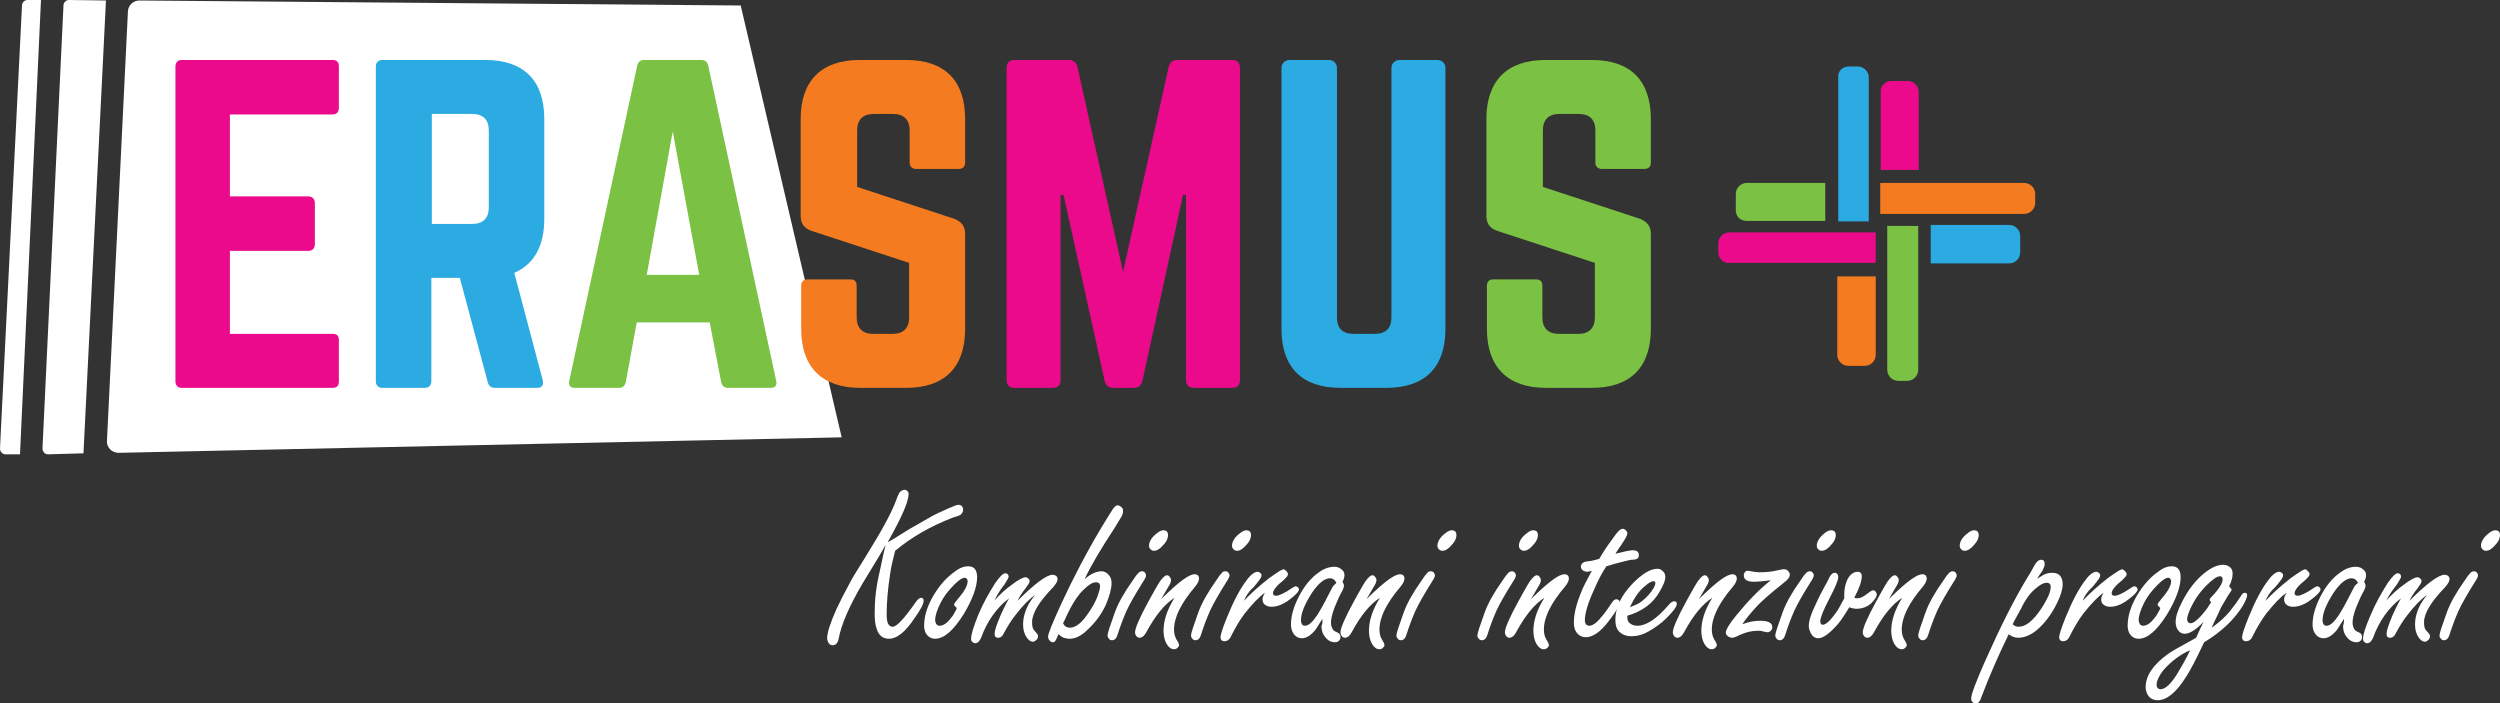 <?xml version="1.0" encoding="utf-8"?>
<!-- Generator: Adobe Illustrator 27.0.1, SVG Export Plug-In . SVG Version: 6.00 Build 0)  -->
<svg version="1.1" id="Layer_1" xmlns="http://www.w3.org/2000/svg" xmlns:xlink="http://www.w3.org/1999/xlink" x="0px" y="0px"
	 viewBox="0 0 500.2 140.7" style="enable-background:new 0 0 500.2 140.7;" xml:space="preserve">
<rect x="0" y="0" width="500.2" height="140.7" fill="#333333" stroke="none"/>
<style type="text/css">
	.st0{fill:#FFFFFF;}
	.st1{fill:#EB0A8C;}
	.st2{fill:#2BABE2;}
	.st3{fill:#7BC143;}
	.st4{fill:#F47B20;}
</style>
<g id="XMLID_347_">
	<path id="XMLID_350_" class="st0" d="M4.4,1.1L0,89.7c0,0.7,0.5,1.2,1.1,1.2L4,90.9L8.2,0L5.5,0C4.9,0,4.4,0.5,4.4,1.1z"/>
	<path id="XMLID_349_" class="st0" d="M21.2,0.1L13.8,0c-0.6,0-1.1,0.5-1.1,1.1L8.5,89.7c0,0.7,0.5,1.2,1.1,1.2l7.1-0.2L21.2,0.1z"
		/>
	<path id="XMLID_348_" class="st0" d="M148.2,1.1l-120.3-1c-1.2,0-2.2,0.9-2.3,2.1l-4.2,86c-0.1,1.3,1,2.4,2.3,2.4l144.7-3.1
		L148.2,1.1z"/>
</g>
<g id="XMLID_330_">
	<path id="XMLID_345_" class="st1" d="M67.8,21.5c0,0.8-0.3,1.4-1.3,1.4H46v16.4h15.7c0.8,0,1.3,0.5,1.3,1.4v8.1
		c0,0.9-0.5,1.4-1.3,1.4H46v16.6h20.5c1,0,1.3,0.4,1.3,1.3v8.2c0,0.8-0.3,1.3-1.3,1.3H36.3c-0.7,0-1.2-0.5-1.2-1.3V13.3
		c0-0.8,0.5-1.3,1.2-1.3h30.2c1,0,1.3,0.5,1.3,1.3V21.5z"/>
	<path id="XMLID_342_" class="st2" d="M108.9,43.8c0,5.5-2.1,9.1-6,10.8l5.7,21.5c0.2,1-0.2,1.5-1.1,1.5h-8.5
		c-0.8,0-1.2-0.4-1.4-1.1L92,55.6h-5.7v20.7c0,0.8-0.5,1.3-1.3,1.3h-8.5c-0.8,0-1.3-0.5-1.3-1.3V13.3c0-0.8,0.5-1.3,1.3-1.3h20.6
		c7.7,0,11.8,4.1,11.8,11.8V43.8z M94.5,44.8c2.1,0,3.3-1.1,3.3-3.3V26.1c0-2.1-1.1-3.3-3.3-3.3h-8.1v22H94.5z"/>
	<path id="XMLID_339_" class="st3" d="M145.6,77.6c-0.7,0-1.1-0.4-1.3-1.1l-2.3-12h-14.6l-2.2,12c-0.2,0.7-0.6,1.1-1.3,1.1H115
		c-0.9,0-1.3-0.5-1.1-1.4l13.6-63.1c0.2-0.8,0.7-1.1,1.4-1.1h11.4c0.7,0,1.2,0.3,1.4,1.1l13.6,63.1c0.2,0.9-0.2,1.4-1.1,1.4H145.6z
		 M134.6,26.3L129.4,55h10.5L134.6,26.3z"/>
	<path id="XMLID_337_" class="st4" d="M181.3,12c7.7,0,11.8,4.1,11.8,11.8v8.7c0,0.8-0.4,1.3-1.3,1.3h-8.5c-0.8,0-1.3-0.5-1.3-1.3
		v-6.4c0-2.1-1.1-3.3-3.3-3.3h-3.9c-2.1,0-3.3,1.1-3.3,3.3v11.3l19.5,6.4c1.4,0.6,2.1,1.5,2.1,3v19c0,7.7-4.1,11.8-11.8,11.8h-9.2
		c-7.6,0-11.8-4.1-11.8-11.8v-8.6c0-0.9,0.5-1.3,1.3-1.3h8.5c0.9,0,1.3,0.4,1.3,1.3v6.3c0,2.2,1.2,3.3,3.3,3.3h3.9
		c2.1,0,3.3-1.1,3.3-3.3V52.6l-19.5-6.4c-1.5-0.5-2.2-1.5-2.2-3V23.8c0-7.7,4.2-11.8,11.8-11.8H181.3z"/>
	<path id="XMLID_335_" class="st1" d="M246.5,12c1.1,0,1.6,0.6,1.6,1.6V76c0,1.1-0.6,1.6-1.6,1.6h-7.6c-1.1,0-1.6-0.6-1.6-1.6V39
		h-0.6l-8.1,37.1c-0.2,1-0.8,1.5-1.8,1.5h-4c-1,0-1.6-0.5-1.8-1.5L212.8,39h-0.6V76c0,1.1-0.6,1.6-1.6,1.6H203
		c-1.1,0-1.6-0.6-1.6-1.6V13.6c0-1.1,0.6-1.6,1.6-1.6h10.8c1,0,1.6,0.5,1.8,1.5l9.1,40.9l9.1-40.9c0.2-1,0.8-1.5,1.8-1.5H246.5z"/>
	<path id="XMLID_333_" class="st2" d="M287.6,12c0.9,0,1.6,0.7,1.6,1.6v52.2c0,7.7-4.1,11.8-11.8,11.8h-9.2
		c-7.7,0-11.8-4.1-11.8-11.8V13.6c0-0.9,0.7-1.6,1.6-1.6h7.9c0.9,0,1.6,0.7,1.6,1.6v49.9c0,2.2,1.1,3.3,3.3,3.3h4.3
		c2.1,0,3.3-1.1,3.3-3.3V13.6c0-0.9,0.7-1.6,1.6-1.6H287.6z"/>
	<path id="XMLID_331_" class="st3" d="M318.5,12c7.7,0,11.8,4.1,11.8,11.8v8.7c0,0.8-0.4,1.3-1.3,1.3h-8.5c-0.8,0-1.3-0.5-1.3-1.3
		v-6.4c0-2.1-1.1-3.3-3.3-3.3h-3.9c-2.1,0-3.3,1.1-3.3,3.3v11.3l19.5,6.4c1.4,0.6,2.1,1.5,2.1,3v19c0,7.7-4.1,11.8-11.8,11.8h-9.2
		c-7.6,0-11.8-4.1-11.8-11.8v-8.6c0-0.9,0.5-1.3,1.3-1.3h8.5c0.9,0,1.3,0.4,1.3,1.3v6.3c0,2.2,1.2,3.3,3.3,3.3h3.9
		c2.1,0,3.3-1.1,3.3-3.3V52.6l-19.5-6.4c-1.5-0.5-2.2-1.5-2.2-3V23.8c0-7.7,4.2-11.8,11.8-11.8H318.5z"/>
</g>
<g>
	<g>
		<path class="st0" d="M177.6,108.5c0.6-0.3,1.9-1.1,3.8-2.3c0.6-0.4,2.1-1.2,4.5-2.6c1-0.6,2.3-1.2,3.9-1.9c1-0.4,1.6-0.7,2-0.7
			c0.2,0,0.4,0.1,0.6,0.2c0.2,0.2,0.3,0.5,0.3,0.8c0,0.4-0.2,0.7-0.5,1c-0.2,0.1-0.6,0.3-1.4,0.5c-4.7,1.8-8.6,4.1-11.7,6.7
			c-0.4,1.6-0.8,3.1-1,4.6c-0.5,3.2-0.7,5.9-0.7,8.2c0,0.8,0.1,1.4,0.3,1.8c0.2,0.4,0.5,0.6,0.9,0.6c0.8,0,2.3-1.6,4.6-4.9
			c0.4-0.6,0.8-0.9,1.1-0.9c0.3,0,0.5,0.2,0.5,0.6c0,0.6-0.6,1.8-1.9,3.6c-1.8,2.7-3.5,4-5,4c-1.3,0-2.1-0.7-2.5-2
			c-0.3-0.8-0.4-1.9-0.4-3.2c0-2.5,0.3-5.3,1-8.2c0.6-2.9,1-4.7,1.2-5.4c-0.8,1.5-2.4,4.1-4.6,7.7c-2.7,4.6-4.3,8.3-4.8,11.1
			c-0.2,0.9-0.6,1.3-1.2,1.3c-0.4,0-0.7-0.2-0.9-0.6c-0.1-0.2-0.2-0.5-0.2-0.8c0-1.1,0.6-3,1.8-5.7c0.7-1.5,1.6-3.3,2.8-5.5
			c0.4-0.8,1.4-2.4,2.9-4.8c3.3-5.3,5.4-9.1,6.3-11.6c0.3-0.9,0.6-1.4,0.7-1.6c0.3-0.3,0.6-0.5,1-0.5c0.2,0,0.4,0.1,0.5,0.2
			c0.2,0.2,0.3,0.4,0.3,0.7C181.7,100.6,180.3,103.7,177.6,108.5z"/>
		<path class="st0" d="M193.7,113.3c1.2,0,1.8,0.7,1.8,2.2c0,1.9-0.9,4.4-2.7,7.4c-2,3.2-3.9,4.9-5.7,4.9c-0.8,0-1.5-0.4-1.9-1.2
			c-0.2-0.4-0.3-0.9-0.3-1.4c0-1.9,0.6-3.9,1.9-6.1c1.2-2,2.6-3.6,4.2-4.7C192,113.6,192.9,113.3,193.7,113.3z M191.4,121.6
			c-0.4-0.3-0.5-0.5-0.5-0.7c0-0.1,0.2-0.4,0.7-1c1.3-1.5,2-2.7,2-3.6c0-0.1,0-0.2-0.1-0.4c-0.1-0.2-0.3-0.3-0.5-0.3
			c-0.5,0-1.2,0.5-2.1,1.4c-1.2,1.2-2.1,2.4-2.7,3.6c-0.7,1.4-1.1,2.6-1.1,3.5c0,0.2,0.1,0.5,0.2,0.7c0.2,0.3,0.4,0.4,0.7,0.4
			c0.7,0,1.5-0.5,2.3-1.6c0.4-0.4,0.6-0.9,0.9-1.4S191.4,121.6,191.4,121.6z"/>
		<path class="st0" d="M199,120.1c1.2-1.3,2.3-2.3,3.3-3c1.4-1.1,2.4-1.6,2.9-1.6c0.2,0,0.4,0.1,0.6,0.3c0.2,0.2,0.2,0.3,0.2,0.5
			c0,0.3-0.3,0.7-0.8,1.4c-0.8,1-1.3,1.8-1.6,2.5c3.4-3.4,5.8-5.2,7-5.2c0.3,0,0.5,0.1,0.7,0.2c0.2,0.2,0.3,0.4,0.3,0.7
			c0,0.4-0.3,0.9-0.9,1.6c-2.8,2.9-4.2,5.2-4.2,7c0,0.7,0.1,1.3,0.4,1.6l0.6,0.7c0.1,0.1,0.2,0.3,0.2,0.5c0,0.2-0.1,0.5-0.3,0.7
			c-0.2,0.2-0.5,0.4-0.7,0.4c-0.5,0-0.9-0.3-1.3-0.9c-0.5-0.7-0.7-1.6-0.7-2.6c0-1.3,0.4-2.7,1.1-4c0.3-0.5,0.7-1.1,1.3-1.9
			c-1.2,0.9-2.5,2.2-3.8,3.9c-0.9,1.1-1.7,2.4-2.4,3.7c-0.3,0.7-0.7,1-1.2,1c-0.5,0-0.7-0.3-0.7-0.8c0-0.6,0.4-1.8,1.2-3.7
			c0.5-1.1,1-2.2,1.7-3.4c-2.5,1.9-4.4,4.6-5.6,7.9c-0.3,0.7-0.7,1.1-1.2,1.1c-0.2,0-0.4-0.1-0.6-0.3c-0.2-0.2-0.2-0.4-0.2-0.6
			c0-0.9,0.5-2.4,1.4-4.7c1-2.4,2.2-4.5,3.4-6.4c0.9-1.3,1.6-2,2-2c0.4,0,0.7,0.2,0.7,0.7c0,0.2-0.3,0.7-0.8,1.5
			C199.9,118.3,199.3,119.4,199,120.1z"/>
		<path class="st0" d="M217,115.9c1.2-1.1,2.4-1.6,3.4-1.6c0.6,0,1.1,0.3,1.5,0.8c0.4,0.5,0.5,1,0.5,1.6c0,1.1-0.4,2.5-1.1,4.2
			c-0.8,1.8-2,3.5-3.6,5c-1.3,1.3-2.5,1.9-3.7,1.9c-0.4,0-0.8-0.1-1.2-0.2c-0.4-0.2-0.7-0.4-1-0.7c-0.1,0.2-0.2,0.3-0.2,0.4
			c-0.2,0.5-0.4,0.9-0.5,1c-0.1,0.1-0.2,0.2-0.5,0.2c-0.3,0-0.5-0.2-0.7-0.5c-0.2-0.2-0.2-0.4-0.2-0.7c0-0.4,0.8-2.5,2.5-6.2
			c2.4-5.2,5.1-10.4,8.2-15.6c1.3-2.1,2-3.3,2.3-3.7c0.3-0.4,0.6-0.7,0.9-0.7c0.3,0,0.6,0.2,0.9,0.5c0.2,0.2,0.2,0.4,0.2,0.7
			c0,0.3-0.1,0.7-0.4,1.2c-0.1,0.1-0.5,0.9-1.4,2.3C220.2,109.9,218.2,113.3,217,115.9z M213.3,125.4c0.2,0.1,0.5,0.2,0.7,0.2
			c1.3,0,2.6-1.1,4-3.3c0.7-1,1.2-2,1.6-3c0.3-0.9,0.5-1.5,0.5-2c0-0.3-0.1-0.5-0.2-0.6c-0.1-0.1-0.3-0.2-0.6-0.2
			c-0.7,0-1.5,0.5-2.4,1.4c-1,0.9-1.9,2.2-2.8,3.9c-0.4,0.8-0.8,1.6-1.1,2.3l-0.3,0.6C212.9,125.1,213.1,125.3,213.3,125.4z"/>
		<path class="st0" d="M228.5,114.3c0.2,0,0.5,0.1,0.6,0.3c0.1,0.2,0.2,0.3,0.2,0.5c0,0.3-0.2,0.7-0.6,1.3c-1.5,2.4-2.6,4.3-3.3,5.8
			c-0.7,1.6-1.3,3.2-1.8,4.8c-0.2,0.7-0.6,1.1-1.1,1.1c-0.3,0-0.5-0.1-0.7-0.4c-0.2-0.2-0.2-0.4-0.2-0.6c0-0.4,0.5-1.9,1.4-4.4
			c0.7-2,1.9-4.1,3.6-6.5c0.5-0.8,0.9-1.3,1.2-1.6C228,114.4,228.3,114.3,228.5,114.3z M232.7,106.1c0.7,0,1,0.3,1,1
			c0,0.6-0.3,1.3-1,2c-0.6,0.7-1.2,1.1-1.8,1.1c-0.3,0-0.5-0.1-0.7-0.3c-0.2-0.2-0.3-0.4-0.3-0.7c0-0.7,0.4-1.5,1.2-2.2
			C231.8,106.4,232.3,106.1,232.7,106.1z"/>
		<path class="st0" d="M232.3,119.9c0.2-0.2,0.4-0.4,0.5-0.5c3.1-3,5.1-4.5,6.2-4.5c0.6,0,0.9,0.3,0.9,0.9c0,0.4-0.3,1-0.8,1.6
			c-2.8,3.3-4.2,6.1-4.2,8.6c0,0.8,0.2,1.6,0.7,2.3c0.2,0.3,0.3,0.6,0.3,0.8c0,0.2-0.1,0.3-0.3,0.5c-0.2,0.2-0.4,0.3-0.7,0.3
			c-0.6,0-1.1-0.4-1.5-1.1c-0.4-0.7-0.6-1.6-0.6-2.6c0-2,0.7-4.2,2.2-6.6c-2,1.3-3.8,3.5-5.6,6.8c-0.4,0.8-0.9,1.2-1.4,1.2
			c-0.2,0-0.5-0.1-0.6-0.3c-0.2-0.2-0.3-0.5-0.3-0.8c0-0.8,0.9-2.9,2.7-6.2c1-1.8,1.7-3.1,2.3-4c0.6-0.8,1-1.2,1.4-1.2
			c0.2,0,0.4,0.1,0.5,0.3c0.2,0.2,0.3,0.4,0.3,0.7c0,0.3-0.2,0.8-0.6,1.4C233.2,118.4,232.7,119.2,232.3,119.9z"/>
		<path class="st0" d="M245.2,114.3c0.2,0,0.5,0.1,0.6,0.3c0.1,0.2,0.2,0.3,0.2,0.5c0,0.3-0.2,0.7-0.6,1.3c-1.5,2.4-2.6,4.3-3.3,5.8
			c-0.7,1.6-1.3,3.2-1.8,4.8c-0.2,0.7-0.6,1.1-1.1,1.1c-0.3,0-0.5-0.1-0.7-0.4c-0.2-0.2-0.2-0.4-0.2-0.6c0-0.4,0.5-1.9,1.4-4.4
			c0.7-2,1.9-4.1,3.6-6.5c0.5-0.8,0.9-1.3,1.2-1.6C244.6,114.4,244.9,114.3,245.2,114.3z M249.3,106.1c0.7,0,1,0.3,1,1
			c0,0.6-0.3,1.3-1,2c-0.6,0.7-1.2,1.1-1.8,1.1c-0.3,0-0.5-0.1-0.7-0.3c-0.2-0.2-0.3-0.4-0.3-0.7c0-0.7,0.4-1.5,1.2-2.2
			C248.4,106.4,248.9,106.1,249.3,106.1z"/>
		<path class="st0" d="M248.9,120.2c1.4-1.5,3.1-3,5-4.5c0.7-0.5,1.4-1,2.2-1.5c0.4-0.2,0.6-0.3,0.7-0.3c0.2,0,0.4,0.2,0.7,0.5
			c0.1,0.2,0.2,0.3,0.2,0.5c0,0.3-0.3,0.6-0.8,1.1c-1.5,1.2-2.2,2.1-2.2,2.7c0,0.3,0.2,0.5,0.6,0.5c0.6,0,1.7-0.5,3.3-1.6
			c0.3-0.2,0.5-0.3,0.7-0.3c0.1,0,0.2,0.1,0.4,0.2c0.1,0.1,0.2,0.3,0.2,0.4c0,0.4-0.6,1.1-1.8,2c-1.3,1-2.5,1.5-3.7,1.5
			c-0.5,0-0.9-0.1-1.3-0.4c-0.3-0.2-0.5-0.6-0.5-1.1c0-0.4,0.2-0.8,0.5-1.3c-1.2,0.8-2.5,2.2-4.1,4.2c-0.9,1.2-1.8,2.7-2.7,4.5
			c-0.3,0.7-0.8,1-1.3,1c-0.5,0-0.8-0.3-0.8-0.8c0-0.5,0.4-1.8,1.3-4c1.3-3.2,2.6-5.7,4-7.5c0.8-1.1,1.6-1.6,2.1-1.6
			c0.2,0,0.4,0.1,0.5,0.2c0.2,0.1,0.3,0.3,0.3,0.5s-0.1,0.5-0.4,0.9c-0.1,0.1-0.4,0.6-1.2,1.5C249.7,118.5,249.2,119.4,248.9,120.2z
			"/>
		<path class="st0" d="M264.6,123.8c-0.5,0.8-1,1.6-1.4,2.2c-0.9,1.1-1.8,1.7-2.7,1.7c-0.8,0-1.4-0.4-1.8-1.1
			c-0.3-0.5-0.4-1.1-0.4-1.7c0-1.6,0.5-3.4,1.5-5.4c1.1-2.2,2.5-3.9,4.1-5c1.1-0.8,2.1-1.1,3.1-1.1c0.6,0,1.1,0.2,1.5,0.6
			c0.4,0.3,0.5,0.7,0.5,1.1c0,0.3-0.1,0.8-0.4,1.3c0.2,0.3,0.3,0.6,0.3,0.8c0,0.3-0.2,0.8-0.6,1.5c-0.4,0.7-0.8,1.7-1.3,2.9
			c-0.5,1.3-0.7,2.3-0.7,3c0,0.6,0.2,1.1,0.5,1.5c0.1,0.1,0.4,0.3,0.9,0.5c0.4,0.2,0.5,0.5,0.5,0.9c0,0.3-0.1,0.5-0.3,0.7
			c-0.2,0.2-0.5,0.3-0.8,0.3c-0.8,0-1.5-0.4-2-1.1c-0.5-0.6-0.7-1.3-0.7-2.2C264.6,125,264.6,124.5,264.6,123.8z M267.4,116.6
			c-0.2-0.3-0.4-0.6-0.6-0.7s-0.4-0.2-0.7-0.2c-1.1,0-2.3,1-3.6,2.9c-1.4,2.2-2.2,4-2.2,5.5c0,0.4,0.1,0.6,0.2,0.8
			c0.1,0.2,0.3,0.3,0.6,0.3c0.7,0,1.5-0.7,2.5-2.2c0.5-0.8,1.2-2,2-3.6c0.5-1,0.9-1.7,1.1-2.1C266.9,117.1,267.1,116.9,267.4,116.6z
			"/>
		<path class="st0" d="M273.4,119.9c0.2-0.2,0.4-0.4,0.5-0.5c3.1-3,5.1-4.5,6.2-4.5c0.6,0,0.9,0.3,0.9,0.9c0,0.4-0.3,1-0.8,1.6
			c-2.8,3.3-4.2,6.1-4.2,8.6c0,0.8,0.2,1.6,0.7,2.3c0.2,0.3,0.3,0.6,0.3,0.8c0,0.2-0.1,0.3-0.3,0.5c-0.2,0.2-0.4,0.3-0.7,0.3
			c-0.6,0-1.1-0.4-1.5-1.1c-0.4-0.7-0.6-1.6-0.6-2.6c0-2,0.7-4.2,2.2-6.6c-2,1.3-3.8,3.5-5.6,6.8c-0.4,0.8-0.9,1.2-1.4,1.2
			c-0.2,0-0.5-0.1-0.6-0.3c-0.2-0.2-0.3-0.5-0.3-0.8c0-0.8,0.9-2.9,2.7-6.2c1-1.8,1.7-3.1,2.3-4c0.6-0.8,1-1.2,1.4-1.2
			c0.2,0,0.4,0.1,0.5,0.3c0.2,0.2,0.3,0.4,0.3,0.7c0,0.3-0.2,0.8-0.6,1.4C274.3,118.4,273.8,119.2,273.4,119.9z"/>
		<path class="st0" d="M286.3,114.3c0.2,0,0.5,0.1,0.6,0.3c0.1,0.2,0.2,0.3,0.2,0.5c0,0.3-0.2,0.7-0.6,1.3c-1.5,2.4-2.6,4.3-3.3,5.8
			c-0.7,1.6-1.3,3.2-1.8,4.8c-0.2,0.7-0.6,1.1-1.1,1.1c-0.3,0-0.5-0.1-0.7-0.4c-0.2-0.2-0.2-0.4-0.2-0.6c0-0.4,0.5-1.9,1.4-4.4
			c0.7-2,1.9-4.1,3.6-6.5c0.5-0.8,0.9-1.3,1.2-1.6C285.7,114.4,286,114.3,286.3,114.3z M290.4,106.1c0.7,0,1,0.3,1,1
			c0,0.6-0.3,1.3-1,2c-0.6,0.7-1.2,1.1-1.8,1.1c-0.3,0-0.5-0.1-0.7-0.3c-0.2-0.2-0.3-0.4-0.3-0.7c0-0.7,0.4-1.5,1.2-2.2
			C289.5,106.4,290,106.1,290.4,106.1z"/>
		<path class="st0" d="M302.5,114.3c0.2,0,0.5,0.1,0.6,0.3c0.1,0.2,0.2,0.3,0.2,0.5c0,0.3-0.2,0.7-0.6,1.3c-1.5,2.4-2.6,4.3-3.3,5.8
			c-0.7,1.6-1.3,3.2-1.8,4.8c-0.2,0.7-0.6,1.1-1.1,1.1c-0.3,0-0.5-0.1-0.7-0.4c-0.2-0.2-0.2-0.4-0.2-0.6c0-0.4,0.5-1.9,1.4-4.4
			c0.7-2,1.9-4.1,3.6-6.5c0.5-0.8,0.9-1.3,1.2-1.6C302,114.4,302.3,114.3,302.5,114.3z M306.7,106.1c0.7,0,1,0.3,1,1
			c0,0.6-0.3,1.3-1,2c-0.6,0.7-1.2,1.1-1.8,1.1c-0.3,0-0.5-0.1-0.7-0.3c-0.2-0.2-0.3-0.4-0.3-0.7c0-0.7,0.4-1.5,1.2-2.2
			C305.8,106.4,306.3,106.1,306.7,106.1z"/>
		<path class="st0" d="M306.3,119.9c0.2-0.2,0.4-0.4,0.5-0.5c3.1-3,5.1-4.5,6.2-4.5c0.6,0,0.9,0.3,0.9,0.9c0,0.4-0.3,1-0.8,1.6
			c-2.8,3.3-4.2,6.1-4.2,8.6c0,0.8,0.2,1.6,0.7,2.3c0.2,0.3,0.3,0.6,0.3,0.8c0,0.2-0.1,0.3-0.3,0.5c-0.2,0.2-0.4,0.3-0.7,0.3
			c-0.6,0-1.1-0.4-1.5-1.1c-0.4-0.7-0.6-1.6-0.6-2.6c0-2,0.7-4.2,2.2-6.6c-2,1.3-3.8,3.5-5.6,6.8c-0.4,0.8-0.9,1.2-1.4,1.2
			c-0.2,0-0.5-0.1-0.6-0.3c-0.2-0.2-0.3-0.5-0.3-0.8c0-0.8,0.9-2.9,2.7-6.2c1-1.8,1.7-3.1,2.3-4c0.6-0.8,1-1.2,1.4-1.2
			c0.2,0,0.4,0.1,0.5,0.3c0.2,0.2,0.3,0.4,0.3,0.7c0,0.3-0.2,0.8-0.6,1.4C307.2,118.4,306.7,119.2,306.3,119.9z"/>
		<path class="st0" d="M321.4,113.3c-1,1.5-1.8,3.1-2.6,5c-1.2,2.6-1.7,4.6-1.7,5.8c0,0.4,0.1,0.6,0.2,0.8c0.2,0.2,0.4,0.3,0.7,0.3
			c0.7,0,1.6-0.7,2.7-2.1c0.7-0.8,1.2-1.7,1.8-2.5c0.3-0.5,0.6-0.7,0.9-0.7c0.2,0,0.4,0.1,0.5,0.2c0.1,0.1,0.2,0.3,0.2,0.4
			c0,0.5-0.7,1.8-2.1,3.6c-1.7,2.3-3.3,3.4-4.7,3.4c-0.7,0-1.4-0.3-1.9-1c-0.3-0.4-0.5-1.1-0.5-1.9c0-1.8,0.5-3.8,1.5-6.2
			c0.2-0.6,0.9-2,2.1-4.2c-0.4,0.1-0.7,0.2-0.9,0.2c-0.3,0-0.6-0.1-0.8-0.2c-0.3-0.2-0.5-0.5-0.5-0.8c0-0.4,0.2-0.7,0.6-0.9
			c0.1-0.1,0.7-0.2,1.6-0.3c0.4-0.1,0.9-0.2,1.5-0.4c0.5-0.9,1.3-2.2,2.5-3.8c0.6-0.9,1.1-1.5,1.3-1.7c0.4-0.4,0.7-0.5,0.9-0.5
			c0.2,0,0.4,0.1,0.6,0.3c0.2,0.2,0.3,0.4,0.3,0.6c0,0.4-0.4,1.1-1.2,2.3c-0.5,0.7-0.9,1.3-1.2,1.8c1.6-0.4,2.8-0.7,3.5-0.7
			c0.8,0,1.2,0.3,1.2,1c0,0.3-0.1,0.6-0.4,0.7c-0.1,0.1-0.5,0.2-1.1,0.2c-0.2,0-1.4,0.3-3.3,0.8C322.5,113,322,113.1,321.4,113.3z"
			/>
		<path class="st0" d="M325.6,123.2v0.4c0,0.3,0.1,0.6,0.2,0.8c0.4,0.5,1,0.8,1.8,0.8c1.8,0,3.9-1.4,6.3-4.2
			c0.4-0.5,0.8-0.7,1.1-0.7c0.2,0,0.3,0.1,0.4,0.2c0.1,0.1,0.1,0.2,0.1,0.3c0,0.6-0.7,1.5-2.1,2.9c-1.1,1.1-2.3,1.9-3.5,2.6
			c-1.2,0.7-2.4,1-3.5,1c-1.1,0-2-0.4-2.6-1.1c-0.4-0.5-0.6-1.2-0.6-2.2c0-2.5,1.2-4.9,3.5-7.3c1.9-1.9,3.5-2.9,4.9-2.9
			c0.4,0,0.7,0.1,1,0.4c0.4,0.3,0.6,0.7,0.6,1.2c0,0.8-0.4,1.7-1.1,2.9C330.8,120.7,328.6,122.3,325.6,123.2z M326.1,121.5
			c1-0.4,1.8-0.7,2.4-1.2c1-0.8,1.8-1.7,2.4-2.7c0.2-0.4,0.3-0.7,0.3-0.9c0-0.3-0.1-0.4-0.4-0.4c-0.4,0-0.9,0.3-1.6,0.9
			C328,118.1,327,119.6,326.1,121.5z"/>
		<path class="st0" d="M339.9,119.9c0.2-0.2,0.4-0.4,0.5-0.5c3.1-3,5.1-4.5,6.2-4.5c0.6,0,0.9,0.3,0.9,0.9c0,0.4-0.3,1-0.8,1.6
			c-2.8,3.3-4.2,6.1-4.2,8.6c0,0.8,0.2,1.6,0.7,2.3c0.2,0.3,0.3,0.6,0.3,0.8c0,0.2-0.1,0.3-0.3,0.5c-0.2,0.2-0.4,0.3-0.7,0.3
			c-0.6,0-1.1-0.4-1.5-1.1c-0.4-0.7-0.6-1.6-0.6-2.6c0-2,0.7-4.2,2.2-6.6c-2,1.3-3.8,3.5-5.6,6.8c-0.4,0.8-0.9,1.2-1.4,1.2
			c-0.2,0-0.5-0.1-0.6-0.3c-0.2-0.2-0.3-0.5-0.3-0.8c0-0.8,0.9-2.9,2.7-6.2c1-1.8,1.7-3.1,2.3-4c0.6-0.8,1-1.2,1.4-1.2
			c0.2,0,0.4,0.1,0.5,0.3c0.2,0.2,0.3,0.4,0.3,0.7c0,0.3-0.2,0.8-0.6,1.4C340.8,118.4,340.3,119.2,339.9,119.9z"/>
		<path class="st0" d="M348.6,124.9c1.3-0.5,2.5-0.7,3.5-0.7c1.7,0,2.5,0.4,2.5,1.3c0,0.3-0.1,0.5-0.3,0.7s-0.4,0.3-0.7,0.3
			c-0.2,0-0.5-0.1-1-0.2c-0.3-0.1-0.6-0.1-0.9-0.1c-1.2,0-2.4,0.3-3.5,0.8c-0.8,0.4-1.3,0.6-1.6,0.6c-0.3,0-0.6-0.1-0.9-0.3
			c-0.2-0.2-0.4-0.4-0.4-0.7c0-0.6,0.7-1.8,2.2-3.6c2.2-2.7,4.4-5,6.8-6.9c-1.6,0.2-2.7,0.3-3.3,0.3c-1.4,0-2.1-0.4-2.1-1.3
			c0-0.3,0.1-0.5,0.3-0.7c0.2-0.2,0.3-0.2,0.5-0.2c0.2,0,0.6,0.1,1.2,0.2c0.2,0,0.6,0.1,1.1,0.1c1.3,0,2.5-0.1,3.7-0.4
			c0.5-0.1,0.8-0.2,1.2-0.2c0.4,0,0.7,0.1,0.9,0.4c0.2,0.2,0.3,0.4,0.3,0.7c0,0.5-0.4,1-1.2,1.6c-2.4,1.9-4.1,3.4-5.1,4.4
			C350.4,122.5,349.3,123.8,348.6,124.9z"/>
		<path class="st0" d="M362.1,114.3c0.2,0,0.5,0.1,0.6,0.3c0.1,0.2,0.2,0.3,0.2,0.5c0,0.3-0.2,0.7-0.6,1.3c-1.5,2.4-2.6,4.3-3.3,5.8
			c-0.7,1.6-1.3,3.2-1.8,4.8c-0.2,0.7-0.6,1.1-1.1,1.1c-0.3,0-0.5-0.1-0.7-0.4c-0.2-0.2-0.2-0.4-0.2-0.6c0-0.4,0.5-1.9,1.4-4.4
			c0.7-2,1.9-4.1,3.6-6.5c0.5-0.8,0.9-1.3,1.2-1.6C361.6,114.4,361.9,114.3,362.1,114.3z M366.3,106.1c0.7,0,1,0.3,1,1
			c0,0.6-0.3,1.3-1,2c-0.6,0.7-1.2,1.1-1.8,1.1c-0.3,0-0.5-0.1-0.7-0.3c-0.2-0.2-0.3-0.4-0.3-0.7c0-0.7,0.4-1.5,1.2-2.2
			C365.3,106.4,365.9,106.1,366.3,106.1z"/>
		<path class="st0" d="M370,121.5c-0.9,1.5-1.7,2.7-2.3,3.4c-1.6,1.8-2.9,2.8-3.9,2.8c-0.6,0-1.1-0.3-1.5-1
			c-0.2-0.5-0.4-0.9-0.4-1.4c0-1,0.4-2.4,1.3-4.2c0.7-1.6,1.4-2.9,1.9-3.8c0.4-0.7,0.6-1.1,0.7-1.3c0.2-0.4,0.3-0.7,0.5-0.9
			c0.2-0.3,0.5-0.5,0.8-0.5c0.2,0,0.3,0.1,0.5,0.2c0.1,0.2,0.2,0.4,0.2,0.6c0,0.7-0.6,2.1-1.8,4.4c-1.2,2.3-1.8,3.8-1.8,4.5
			c0,0.5,0.2,0.7,0.5,0.7c0.6,0,1.5-0.8,2.7-2.5c0.5-0.7,1-1.7,1.6-2.8c0-0.4,0-0.6,0-0.8c0-1.1,0.2-2,0.6-2.9
			c0.5-1,1.2-1.6,2.1-1.6c0.5,0,0.8,0.3,0.8,0.9c0,1-0.5,2.4-1.5,4.3c0.3,0.1,0.5,0.1,0.7,0.1c0.5,0,1.1-0.3,1.9-0.9
			c0.6-0.5,1-0.7,1.2-0.7c0.2,0,0.3,0.1,0.5,0.3c0.1,0.2,0.2,0.3,0.2,0.5c0,0.5-0.4,1.1-1.1,1.8c-0.8,0.7-1.8,1.1-2.9,1.1
			C371,121.8,370.5,121.7,370,121.5z"/>
		<path class="st0" d="M377.9,119.9c0.2-0.2,0.4-0.4,0.5-0.5c3.1-3,5.1-4.5,6.2-4.5c0.6,0,0.9,0.3,0.9,0.9c0,0.4-0.3,1-0.8,1.6
			c-2.8,3.3-4.2,6.1-4.2,8.6c0,0.8,0.2,1.6,0.7,2.3c0.2,0.3,0.3,0.6,0.3,0.8c0,0.2-0.1,0.3-0.3,0.5c-0.2,0.2-0.4,0.3-0.7,0.3
			c-0.6,0-1.1-0.4-1.5-1.1c-0.4-0.7-0.6-1.6-0.6-2.6c0-2,0.7-4.2,2.2-6.6c-2,1.3-3.8,3.5-5.6,6.8c-0.4,0.8-0.9,1.2-1.4,1.2
			c-0.2,0-0.5-0.1-0.6-0.3c-0.2-0.2-0.3-0.5-0.3-0.8c0-0.8,0.9-2.9,2.7-6.2c1-1.8,1.7-3.1,2.3-4c0.6-0.8,1-1.2,1.4-1.2
			c0.2,0,0.4,0.1,0.5,0.3c0.2,0.2,0.3,0.4,0.3,0.7c0,0.3-0.2,0.8-0.6,1.4C378.8,118.4,378.3,119.2,377.9,119.9z"/>
		<path class="st0" d="M390.7,114.3c0.2,0,0.5,0.1,0.6,0.3c0.1,0.2,0.2,0.3,0.2,0.5c0,0.3-0.2,0.7-0.6,1.3c-1.5,2.4-2.6,4.3-3.3,5.8
			c-0.7,1.6-1.3,3.2-1.8,4.8c-0.2,0.7-0.6,1.1-1.1,1.1c-0.3,0-0.5-0.1-0.7-0.4c-0.2-0.2-0.2-0.4-0.2-0.6c0-0.4,0.5-1.9,1.4-4.4
			c0.7-2,1.9-4.1,3.6-6.5c0.5-0.8,0.9-1.3,1.2-1.6C390.2,114.4,390.5,114.3,390.7,114.3z M394.9,106.1c0.7,0,1,0.3,1,1
			c0,0.6-0.3,1.3-1,2c-0.6,0.7-1.2,1.1-1.8,1.1c-0.3,0-0.5-0.1-0.7-0.3c-0.2-0.2-0.3-0.4-0.3-0.7c0-0.7,0.4-1.5,1.2-2.2
			C394,106.4,394.5,106.1,394.9,106.1z"/>
		<path class="st0" d="M407.6,115.8c0.6-0.4,1-0.6,1.3-0.8c0.6-0.3,1.2-0.4,1.8-0.4c0.6,0,1.1,0.2,1.5,0.6c0.3,0.4,0.5,0.9,0.5,1.7
			c0,1-0.4,2.3-1.1,3.7c-1.1,2.3-2.5,4.1-4,5.4c-1.3,1.1-2.6,1.6-3.8,1.6c-0.6,0-1.3-0.2-1.9-0.7c-2,4.1-3.8,8.2-5.4,12.4
			c-0.3,1-0.7,1.5-1.2,1.5c-0.2,0-0.4-0.1-0.7-0.4c-0.2-0.2-0.2-0.4-0.2-0.7c0-0.8,1-3.4,2.9-7.7c3-6.7,5.8-12.3,8.5-16.7
			c0.6-0.9,0.9-1.6,1.1-1.9c0.5-1,1-1.4,1.5-1.4c0.5,0,0.7,0.3,0.7,0.9c0,0.3-0.2,0.8-0.5,1.4C408.2,114.8,407.8,115.4,407.6,115.8z
			 M402.7,124.9c0.3,0.3,0.7,0.5,1.2,0.5c1.4,0,2.9-1.2,4.5-3.6c0.6-0.9,1.1-1.8,1.5-2.7c0.3-0.7,0.4-1.3,0.4-1.7
			c0-0.3-0.1-0.5-0.2-0.6s-0.3-0.2-0.6-0.2c-0.7,0-1.5,0.5-2.5,1.4c-1,0.9-1.9,2.2-2.7,3.9C403.5,123.4,402.9,124.4,402.7,124.9z"/>
		<path class="st0" d="M416.7,120.2c1.4-1.5,3.1-3,5-4.5c0.7-0.5,1.4-1,2.2-1.5c0.4-0.2,0.6-0.3,0.7-0.3c0.2,0,0.4,0.2,0.7,0.5
			c0.1,0.2,0.2,0.3,0.2,0.5c0,0.3-0.3,0.6-0.8,1.1c-1.5,1.2-2.2,2.1-2.2,2.7c0,0.3,0.2,0.5,0.6,0.5c0.6,0,1.7-0.5,3.3-1.6
			c0.3-0.2,0.5-0.3,0.7-0.3c0.1,0,0.2,0.1,0.4,0.2c0.1,0.1,0.2,0.3,0.2,0.4c0,0.4-0.6,1.1-1.8,2c-1.3,1-2.5,1.5-3.7,1.5
			c-0.5,0-0.9-0.1-1.3-0.4c-0.3-0.2-0.5-0.6-0.5-1.1c0-0.4,0.2-0.8,0.5-1.3c-1.2,0.8-2.5,2.2-4.1,4.2c-0.9,1.2-1.8,2.7-2.7,4.5
			c-0.3,0.7-0.8,1-1.3,1c-0.5,0-0.8-0.3-0.8-0.8c0-0.5,0.4-1.8,1.3-4c1.3-3.2,2.6-5.7,4-7.5c0.8-1.1,1.6-1.6,2.1-1.6
			c0.2,0,0.4,0.1,0.5,0.2c0.2,0.1,0.3,0.3,0.3,0.5s-0.1,0.5-0.4,0.9c-0.1,0.1-0.4,0.6-1.2,1.5C417.5,118.5,417,119.4,416.7,120.2z"
			/>
		<path class="st0" d="M434.5,113.3c1.2,0,1.8,0.7,1.8,2.2c0,1.9-0.9,4.4-2.7,7.4c-2,3.2-3.9,4.9-5.7,4.9c-0.8,0-1.5-0.4-1.9-1.2
			c-0.2-0.4-0.3-0.9-0.3-1.4c0-1.9,0.6-3.9,1.9-6.1c1.2-2,2.6-3.6,4.2-4.7C432.8,113.6,433.7,113.3,434.5,113.3z M432.2,121.6
			c-0.4-0.3-0.5-0.5-0.5-0.7c0-0.1,0.2-0.4,0.7-1c1.3-1.5,2-2.7,2-3.6c0-0.1,0-0.2-0.1-0.4c-0.1-0.2-0.3-0.3-0.5-0.3
			c-0.5,0-1.2,0.5-2.1,1.4c-1.2,1.2-2.1,2.4-2.7,3.6c-0.7,1.4-1.1,2.6-1.1,3.5c0,0.2,0.1,0.5,0.2,0.7c0.2,0.3,0.4,0.4,0.7,0.4
			c0.7,0,1.5-0.5,2.3-1.6c0.4-0.4,0.6-0.9,0.9-1.4S432.2,121.6,432.2,121.6z"/>
		<path class="st0" d="M442.5,125.6c1.6-1.1,2.7-2.2,3.5-3.1c1.1-1.4,1.9-2.5,2.4-3.3c0.2-0.4,0.5-0.6,0.7-0.6
			c0.4,0,0.5,0.2,0.5,0.5c0,0.4-0.3,1.1-0.8,2c-1.7,2.8-4.3,5.3-7.8,7.4c-1.6,3.4-2.8,5.7-3.6,6.9c-2,3.2-3.9,4.7-5.7,4.7
			c-0.9,0-1.6-0.4-2-1.1c-0.2-0.4-0.4-0.9-0.4-1.5c0-2.3,1.5-4.5,4.4-6.6c0.5-0.4,2.4-1.5,5.7-3.3c0.6-1.4,1.1-2.4,1.5-3.2
			c-1.5,1.6-2.8,2.4-3.8,2.4c-0.6,0-1.1-0.3-1.5-1c-0.2-0.4-0.3-0.9-0.3-1.3c0-1.1,0.4-2.4,1.3-4.1c1.2-2.4,2.7-4.3,4.4-5.7
			c1.5-1.2,2.7-1.7,3.8-1.7c0.6,0,1.1,0.2,1.5,0.6c0.3,0.3,0.4,0.7,0.4,1.2c0,0.7-0.2,1.5-0.7,2.5c0.3,0.3,0.5,0.6,0.5,0.7
			c0,0.1-0.1,0.2-0.2,0.4c-0.4,0.5-1,1.6-1.9,3.1C443.8,122.9,443.1,124.2,442.5,125.6z M438.2,130.1c-1.9,0.8-3.6,2.1-5.1,3.7
			c-0.7,0.8-1.2,1.6-1.5,2.5c-0.1,0.3-0.1,0.5-0.1,0.7c0,0.2,0,0.4,0.1,0.5c0.2,0.3,0.4,0.4,0.7,0.4c0.9,0,2-1,3.2-2.9
			C436.6,133.2,437.5,131.6,438.2,130.1z M442.4,120.5c-0.2-0.2-0.3-0.4-0.3-0.5c0-0.1,0.1-0.3,0.3-0.5c0.7-0.7,1.3-1.4,1.8-2.2
			c0.4-0.6,0.5-1.1,0.5-1.4c0-0.4-0.2-0.6-0.5-0.6c-0.6,0-1.5,0.6-2.7,1.8c-1.4,1.4-2.5,3-3.3,4.8c-0.4,0.9-0.6,1.6-0.6,2
			c0,0.3,0.1,0.5,0.2,0.6s0.3,0.2,0.5,0.2c0.5,0,1.2-0.5,2.2-1.6c0.6-0.7,1.1-1.3,1.5-2C442.3,120.7,442.4,120.5,442.4,120.5z"/>
		<path class="st0" d="M453.3,120.2c1.4-1.5,3.1-3,5-4.5c0.7-0.5,1.4-1,2.2-1.5c0.4-0.2,0.6-0.3,0.7-0.3c0.2,0,0.4,0.2,0.7,0.5
			c0.1,0.2,0.2,0.3,0.2,0.5c0,0.3-0.3,0.6-0.8,1.1c-1.5,1.2-2.2,2.1-2.2,2.7c0,0.3,0.2,0.5,0.6,0.5c0.6,0,1.7-0.5,3.3-1.6
			c0.3-0.2,0.5-0.3,0.7-0.3c0.1,0,0.2,0.1,0.4,0.2c0.1,0.1,0.2,0.3,0.2,0.4c0,0.4-0.6,1.1-1.8,2c-1.3,1-2.5,1.5-3.7,1.5
			c-0.5,0-0.9-0.1-1.3-0.4c-0.3-0.2-0.5-0.6-0.5-1.1c0-0.4,0.2-0.8,0.5-1.3c-1.2,0.8-2.5,2.2-4.1,4.2c-0.9,1.2-1.8,2.7-2.7,4.5
			c-0.3,0.7-0.8,1-1.3,1c-0.5,0-0.8-0.3-0.8-0.8c0-0.5,0.4-1.8,1.3-4c1.3-3.2,2.6-5.7,4-7.5c0.8-1.1,1.6-1.6,2.1-1.6
			c0.2,0,0.4,0.1,0.5,0.2c0.2,0.1,0.3,0.3,0.3,0.5s-0.1,0.5-0.4,0.9c-0.1,0.1-0.4,0.6-1.2,1.5C454.1,118.5,453.6,119.4,453.3,120.2z
			"/>
		<path class="st0" d="M469,123.8c-0.5,0.8-1,1.6-1.4,2.2c-0.9,1.1-1.8,1.7-2.7,1.7c-0.8,0-1.4-0.4-1.8-1.1
			c-0.3-0.5-0.4-1.1-0.4-1.7c0-1.6,0.5-3.4,1.5-5.4c1.1-2.2,2.5-3.9,4.1-5c1.1-0.8,2.1-1.1,3.1-1.1c0.6,0,1.1,0.2,1.5,0.6
			c0.4,0.3,0.5,0.7,0.5,1.1c0,0.3-0.1,0.8-0.4,1.3c0.2,0.3,0.3,0.6,0.3,0.8c0,0.3-0.2,0.8-0.6,1.5c-0.4,0.7-0.8,1.7-1.3,2.9
			c-0.5,1.3-0.7,2.3-0.7,3c0,0.6,0.2,1.1,0.5,1.5c0.1,0.1,0.4,0.3,0.9,0.5c0.4,0.2,0.5,0.5,0.5,0.9c0,0.3-0.1,0.5-0.3,0.7
			c-0.2,0.2-0.5,0.3-0.8,0.3c-0.8,0-1.5-0.4-2-1.1c-0.5-0.6-0.7-1.3-0.7-2.2C468.9,125,469,124.5,469,123.8z M471.8,116.6
			c-0.2-0.3-0.4-0.6-0.6-0.7s-0.4-0.2-0.7-0.2c-1.1,0-2.3,1-3.6,2.9c-1.4,2.2-2.2,4-2.2,5.5c0,0.4,0.1,0.6,0.2,0.8
			c0.1,0.2,0.3,0.3,0.6,0.3c0.7,0,1.5-0.7,2.5-2.2c0.5-0.8,1.2-2,2-3.6c0.5-1,0.9-1.7,1.1-2.1C471.2,117.1,471.5,116.9,471.8,116.6z
			"/>
		<path class="st0" d="M477.5,120.1c1.2-1.3,2.3-2.3,3.3-3c1.4-1.1,2.4-1.6,2.9-1.6c0.2,0,0.4,0.1,0.6,0.3c0.2,0.2,0.2,0.3,0.2,0.5
			c0,0.3-0.3,0.7-0.8,1.4c-0.8,1-1.3,1.8-1.6,2.5c3.4-3.4,5.8-5.2,7-5.2c0.3,0,0.5,0.1,0.7,0.2c0.2,0.2,0.3,0.4,0.3,0.7
			c0,0.4-0.3,0.9-0.9,1.6c-2.8,2.9-4.2,5.2-4.2,7c0,0.7,0.1,1.3,0.4,1.6l0.6,0.7c0.1,0.1,0.2,0.3,0.2,0.5c0,0.2-0.1,0.5-0.3,0.7
			c-0.2,0.2-0.5,0.4-0.7,0.4c-0.5,0-0.9-0.3-1.3-0.9c-0.5-0.7-0.7-1.6-0.7-2.6c0-1.3,0.4-2.7,1.1-4c0.3-0.5,0.7-1.1,1.3-1.9
			c-1.2,0.9-2.5,2.2-3.8,3.9c-0.9,1.1-1.7,2.4-2.4,3.7c-0.3,0.7-0.7,1-1.2,1c-0.5,0-0.7-0.3-0.7-0.8c0-0.6,0.4-1.8,1.2-3.7
			c0.5-1.1,1-2.2,1.7-3.4c-2.5,1.9-4.4,4.6-5.6,7.9c-0.3,0.7-0.7,1.1-1.2,1.1c-0.2,0-0.4-0.1-0.6-0.3c-0.2-0.2-0.2-0.4-0.2-0.6
			c0-0.9,0.5-2.4,1.5-4.7c1-2.4,2.2-4.5,3.4-6.4c0.9-1.3,1.6-2,2-2c0.4,0,0.7,0.2,0.7,0.7c0,0.2-0.3,0.7-0.8,1.5
			C478.5,118.3,477.8,119.4,477.5,120.1z"/>
		<path class="st0" d="M495,114.3c0.2,0,0.5,0.1,0.6,0.3c0.1,0.2,0.2,0.3,0.2,0.5c0,0.3-0.2,0.7-0.6,1.3c-1.5,2.4-2.6,4.3-3.3,5.8
			c-0.7,1.6-1.3,3.2-1.8,4.8c-0.2,0.7-0.6,1.1-1.1,1.1c-0.3,0-0.5-0.1-0.7-0.4c-0.2-0.2-0.2-0.4-0.2-0.6c0-0.4,0.5-1.9,1.4-4.4
			c0.7-2,1.9-4.1,3.6-6.5c0.5-0.8,0.9-1.3,1.2-1.6C494.5,114.4,494.8,114.3,495,114.3z M499.2,106.1c0.7,0,1,0.3,1,1
			c0,0.6-0.3,1.3-1,2c-0.6,0.7-1.2,1.1-1.8,1.1c-0.3,0-0.5-0.1-0.7-0.3c-0.2-0.2-0.3-0.4-0.3-0.7c0-0.7,0.4-1.5,1.2-2.2
			C498.2,106.4,498.8,106.1,499.2,106.1z"/>
	</g>
</g>
<g id="XMLID_1_">
	<path id="XMLID_832_" class="st3" d="M347.3,42.1v-3.3c0-1.2,1-2.2,2.2-2.2h15.7v7.6h-15.7C348.2,44.2,347.3,43.3,347.3,42.1z"/>
	<path id="XMLID_831_" class="st1" d="M378.4,16.2h3.3c1.2,0,2.2,1,2.2,2.2V34h-7.6V18.4C376.2,17.2,377.2,16.2,378.4,16.2z"/>
	<path id="XMLID_830_" class="st4" d="M367.7,55.3h7.6v15.7c0,1.2-1,2.2-2.2,2.2h-3.3c-1.2,0-2.2-1-2.2-2.2V55.3z"/>
	<path id="XMLID_829_" class="st2" d="M386.3,52.7V45H402c1.2,0,2.2,1,2.2,2.2v3.3c0,1.2-1,2.2-2.2,2.2L386.3,52.7z"/>
	<path id="XMLID_828_" class="st1" d="M343.8,50.5v-1.8c0-1.2,1-2.2,2.2-2.2h29.3v6.1H346C344.8,52.7,343.8,51.7,343.8,50.5z"/>
	<path id="XMLID_827_" class="st4" d="M376.2,42.7v-6.1H405c1.2,0,2.2,1,2.2,2.2v1.8c0,1.2-1,2.2-2.2,2.2H376.2z"/>
	<path id="XMLID_826_" class="st2" d="M369.9,13.3h1.8c1.2,0,2.2,1,2.2,2.2v28.8h-6.1V15.4C367.7,14.2,368.7,13.3,369.9,13.3z"/>
	<path id="XMLID_823_" class="st3" d="M377.7,45.2h6.1V74c0,1.2-1,2.2-2.2,2.2h-1.8c-1.2,0-2.2-1-2.2-2.2V45.2z"/>
</g>
</svg>
